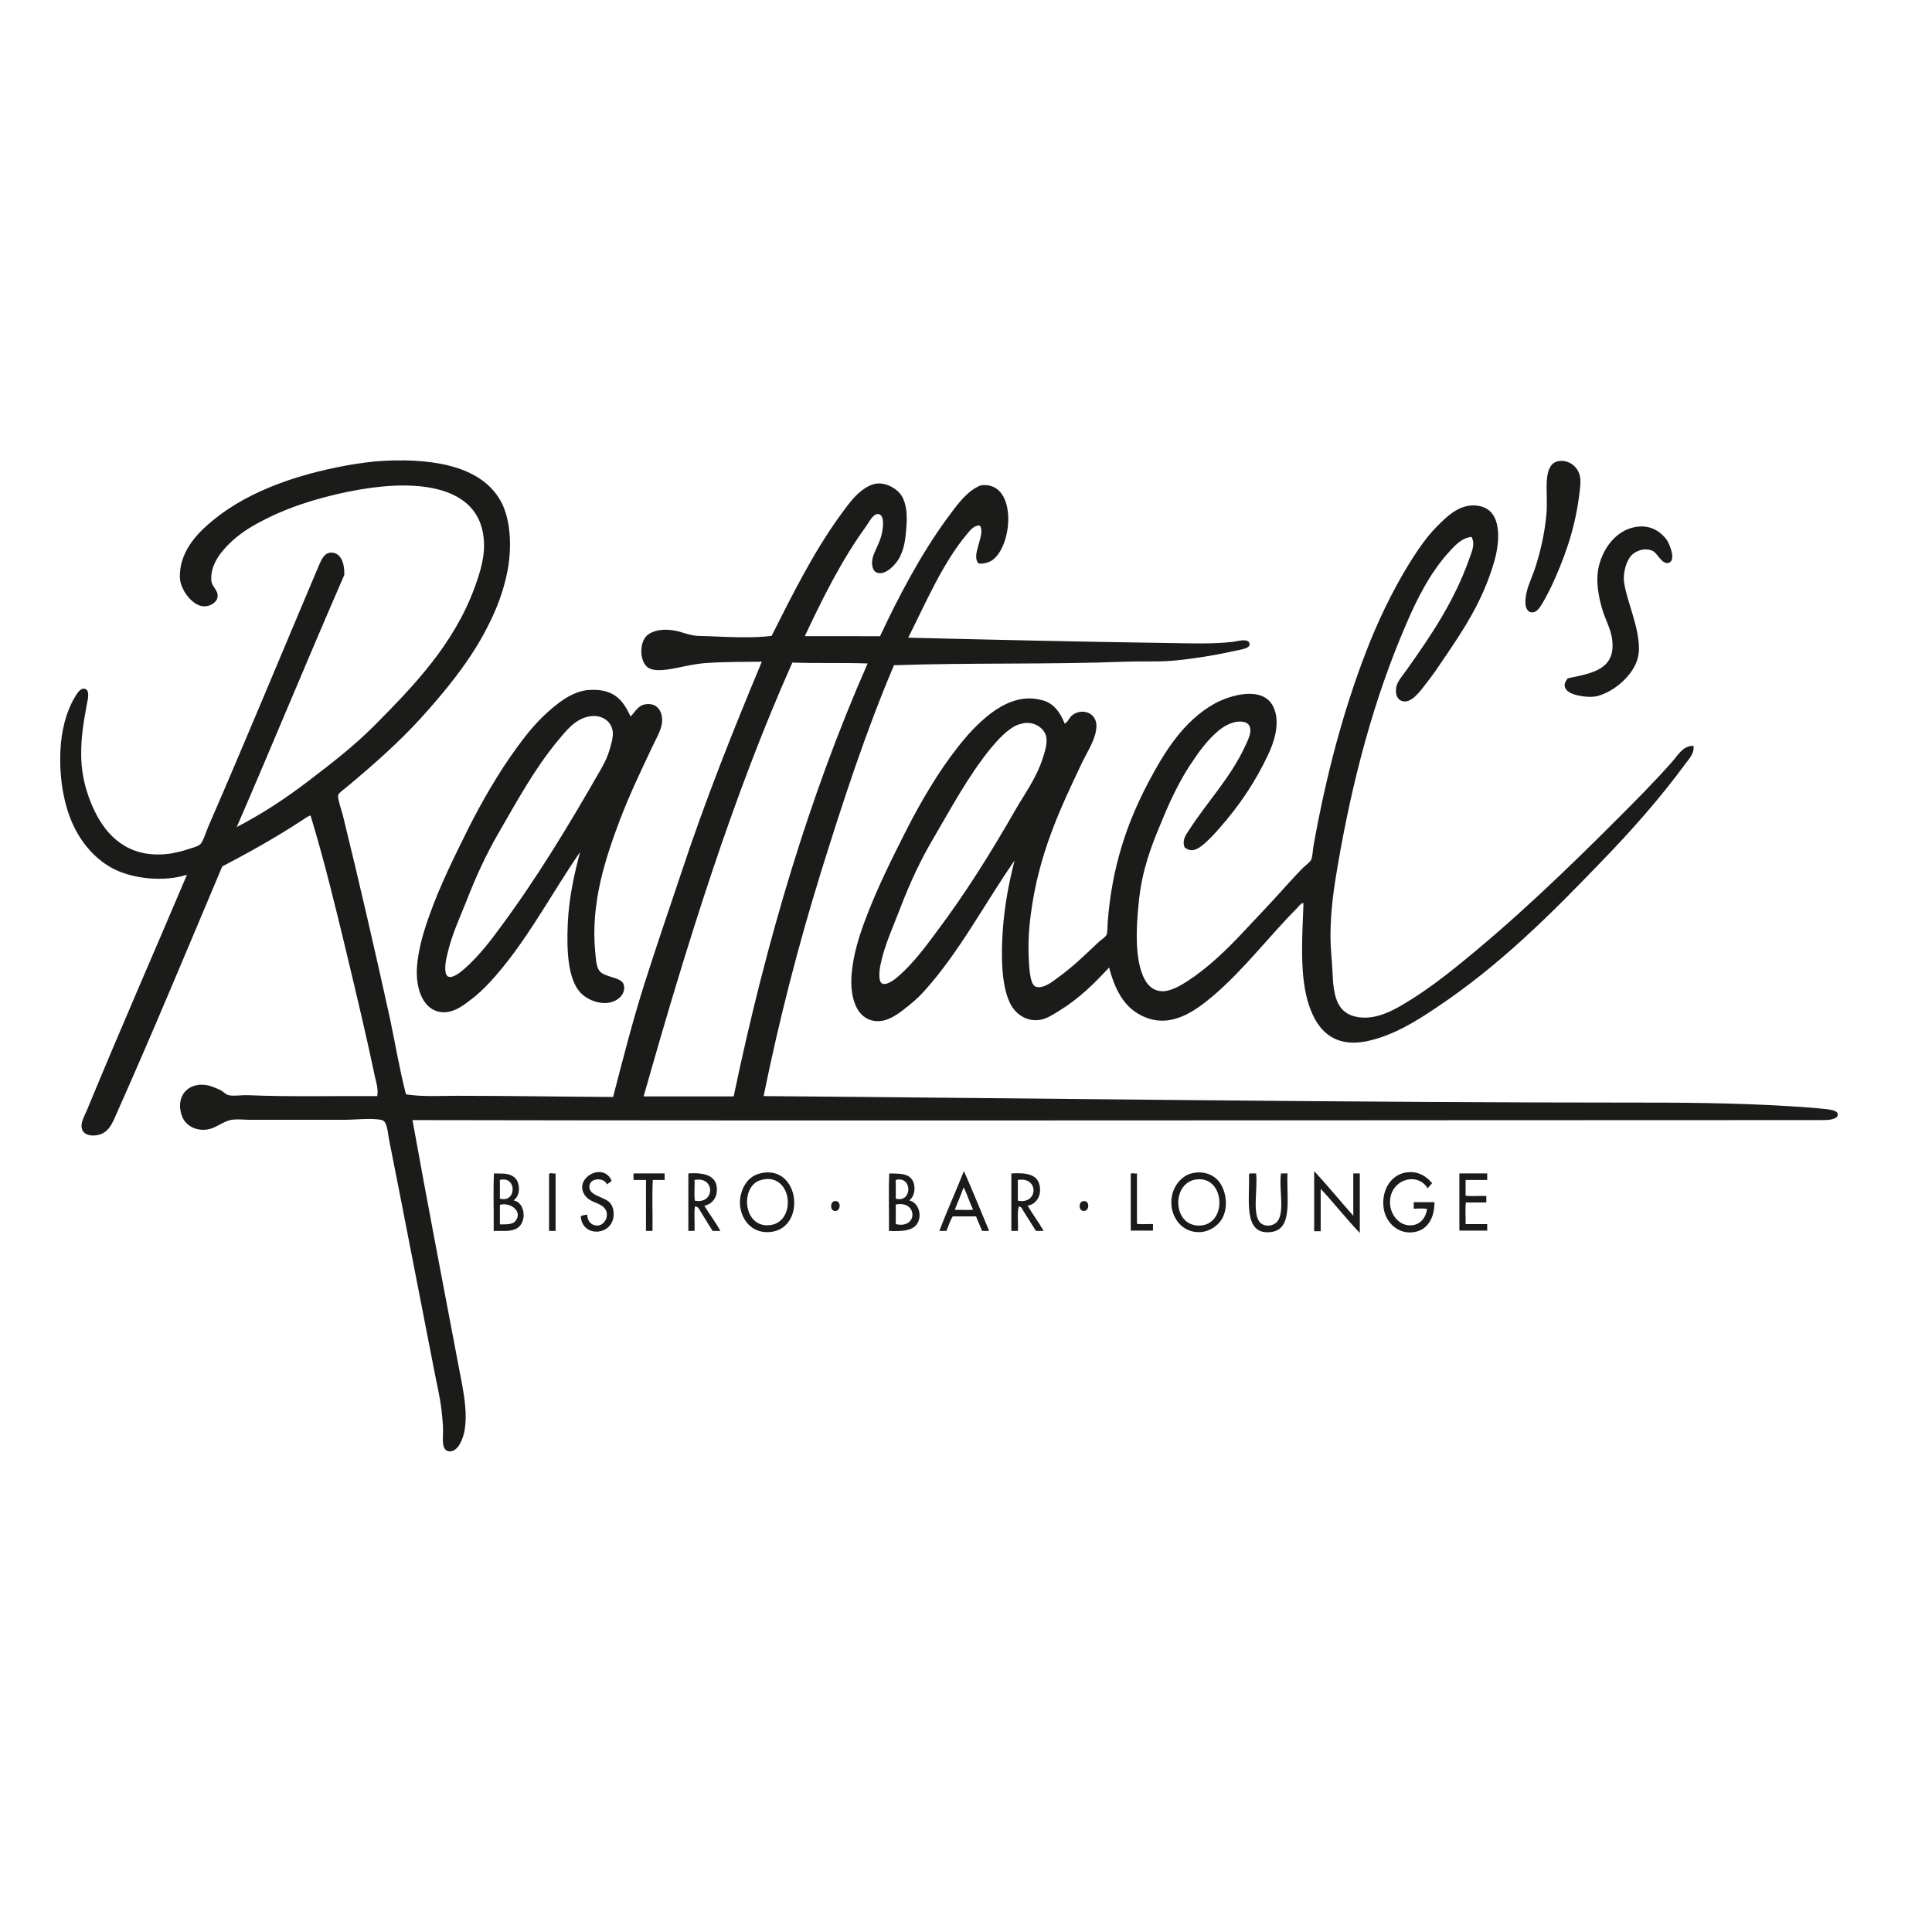 <?xml version="1.0" encoding="UTF-8"?> <svg xmlns="http://www.w3.org/2000/svg" xmlns:xlink="http://www.w3.org/1999/xlink" version="1.1" id="layer" x="0px" y="0px" viewBox="0 0 652 652" style="enable-background:new 0 0 652 652;" xml:space="preserve"> <style type="text/css"> .st0{fill:#1B1B1A;} </style> <g> <path class="st0" d="M217.2,370h30.4c11-52.7,25.7-101.8,45.2-146.1c-8.2-0.3-17.1,0-25.4-0.3C247.2,268.9,231.7,318.9,217.2,370 M137,369.3c5.4,0.9,11.3,0.5,17.2,0.5c17.4,0,35.3,0.3,52.7,0.4c3.4-13.1,6.7-26,10.7-38.6c4-12.5,8.2-24.8,12.3-37 c8.1-24.5,17.5-48.1,27.2-71.3c-6.6,0.1-12.9,0-19.5,0.5c-3,0.3-5.9,0.9-8.7,1.5c-3.1,0.6-7.8,1.6-10.2,0c-2.9-2-3-8.4-0.4-10.8 c2.6-2.3,7.2-2.4,11.1-1.3c1.4,0.4,2.8,0.9,4.4,1.2c1.6,0.3,3.4,0.2,5.3,0.3c7.2,0.3,14.9,0.7,21.3-0.1c7.1-14.1,14-28,23.1-40.6 c2.7-3.7,6-8.6,10.7-10.4c3.9-1.5,8.2,1.1,9.8,3.3c1.9,2.7,2.2,6.6,1.9,10.8c-0.3,3.9-0.6,7.2-2.4,10.6c-1.2,2.2-4.6,5.9-7.4,5 c-1.7-0.5-2.2-3-1.5-5.4c0.5-1.7,2-4.3,2.8-7c0.7-2.6,1.2-7.1-0.9-7.4c-1.8-0.3-3.2,2.7-4.2,4.1c-8.2,11.3-14.5,23.9-20.7,37.1H297 c6.1-13.1,13.8-27.7,22.5-39.6c2.9-3.9,6-8.4,10-10.6c0.7-0.4,1.4-0.8,2.4-0.8c11.4-0.4,9.9,20.6,2.9,25.4 c-1.1,0.7-2.7,1.2-4.4,1.1c-0.1-0.1-0.2-0.2-0.4-0.3c-1.2-1.9-0.2-4.3,0.3-6.3c0.5-2.1,1.5-4.4,0.4-6.2c-2-0.3-3.4,1.7-4.5,3 c-8.1,9.7-13.7,22.9-19.7,34.8c28.8,0.7,58.7,1.4,88.1,1.8c7.1,0.1,14.6,0.4,21.5-0.4c1.1-0.1,5.5-1.5,5.6,0.8 c0.1,1.6-3.7,1.9-5.7,2.4c-6.3,1.4-13.7,2.6-20.6,3.2c-5.1,0.4-10.3,0.1-15.6,0.3c-25.9,1-52.3,0.3-78.1,1.2 c-9.5,22.3-17.2,45.9-24.7,70c-7.5,24.2-14,49.3-19.3,75.4c98.7,0.8,197.9,2.2,297.5,2.2c19.3,0,37.1,0.3,55.9,1.7 c1.5,0.1,3,0.3,5.3,0.5c1.6,0.2,3.8,0.5,3.8,1.8c0,2-4.2,1.9-5.8,1.9c-158.3,0-317.1,0.3-475.2,0c4.9,27.2,10.2,54.8,15.5,82.7 c1.4,7.7,4.8,20.7-0.1,27.5c-0.6,0.8-1.7,1.7-3,1.6c-2.4-0.3-2.2-3.2-2.1-6.1c0.1-2.8-0.3-5.8-0.5-7.8c-0.6-5.1-1.8-9.7-2.6-14.1 c-5.1-25.9-9.9-51.1-15.1-77.2c-0.5-2.6-0.6-6.1-2.4-6.6c-3.1-0.8-9.1-0.1-12.7-0.1c-10.8,0-21,0-31.7,0c-2.1,0-4.4-0.3-6.3,0 c-2.7,0.4-5,2.6-7.8,3.2c-4,0.8-7.8-1.1-9-4.5c-2.6-7.3,3.1-12.4,10.2-9.9c1,0.4,2.1,0.8,3,1.3c0.9,0.5,1.6,1.4,2.6,1.6 c1.8,0.4,4.3-0.1,6.5,0c14.8,0.6,28.8,0.2,43.6,0.3c0.4-2.1-0.2-4.2-0.7-6.2c-2.9-13.9-6.3-28-9.6-41.9 c-3.8-15.8-7.6-31.5-12.2-46.6c-1.3,0.4-2.4,1.4-3.6,2.1c-8.1,5.3-17.2,10.4-26.2,15.1c-11.2,26.5-23.3,55.7-35.3,82.6 c-1.7,3.8-3,8.3-8.5,8.2c-1.9-0.1-3.5-0.8-3.7-3c-0.1-1.7,1.1-3.9,1.9-5.7c11-26.7,22.5-52.9,33.7-79.3c-8.2,2.6-18.3,1.2-24.4-1.8 c-6.3-3.1-11.2-8.8-14.1-15.2c-2.8-6.1-4.7-14.9-4.2-25.1c0.3-6.5,1.9-12.7,4.6-17.4c0.9-1.5,2.1-3.8,3.8-3.2 c1.6,0.6,0.8,3.7,0.5,5.2c-1,5.6-2,10.8-1.9,17.4c0.1,8.3,2.8,15.5,5.4,20.3c4.4,8,11.9,14.6,25.1,12.6c1.6-0.3,3.4-0.7,5.2-1.3 c1.4-0.5,3.5-0.9,4.5-1.8c1-1,2-4.4,2.8-6.2c12.7-29.2,24.6-58.1,37.1-87.6c0.9-2.1,1.9-4.6,4.2-4.6c3.3-0.1,4.6,3.5,4.5,7.5 C104,222,92.2,250.7,79.9,279.1c8.7-4.5,16.7-9.8,24.4-15.7c7.6-5.8,15.1-11.6,21.9-18.4c13.3-13.4,26.9-27.4,34-46.8 c1.9-5.3,3.7-10.7,3-16.9c-2-17.6-22.6-19.4-41.7-16.1c-10.6,1.8-22,5.1-30.9,9.5c-4.1,2-8.5,4.4-12.3,7.9c-3,2.8-7.3,7.4-7,13.1 c0.1,2.5,2.5,3.3,2.1,5.9c-0.3,1.8-2.7,3.2-4.8,3c-3.7-0.2-7.9-5.7-7.9-9.9c-0.1-8,5.1-13.8,9.4-17.6 c11.7-10.4,28.4-16.7,47.3-20.1c4-0.7,8.2-1.3,12.4-1.5c18.4-0.9,33.4,2.6,39.4,14c3.1,5.9,3.6,15,2.1,23c-1.4,7.4-4,13.7-7,19.5 c-5.8,11.3-14.3,21.6-22.6,30.7c-7.1,7.8-15.7,15.4-24.2,22.5c-1,0.9-3.3,2.4-3.4,3.2c-0.2,1,1.1,5,1.5,6.3 c5.6,22.8,10.9,45.8,16,69C133.4,352.2,134.8,360.8,137,369.3"></path> <path class="st0" d="M516.2,206.5c-1.6-1-1.6-3.1-1.2-5.7c0.5-2.9,1.9-5.7,2.9-8.6c1.8-5.4,3.4-12,4-18.9c0.3-3.6-0.1-7.2,0.1-11 c0.2-3.2,1.1-6.3,4.1-6.7c3.4-0.5,6.1,1.9,6.9,4.4c0.7,2.1,0.2,5-0.1,7.4c-1.5,11.7-5.2,21.6-9.4,30.6c-0.8,1.6-1.8,3.6-2.8,5.3 C519.7,204.9,518.5,207.3,516.2,206.5"></path> <path class="st0" d="M343.2,244.7c-3.2,1.4-6.5,5-8.9,7.9c-7.6,9.3-13.7,20.8-19.7,31c-3.7,6.3-7.4,14-10.8,22.9 c-2.5,6.6-5.1,11.9-6.6,18.8c-0.5,2.2-0.9,6.3,0.7,6.7c1.7,0.5,4.4-1.7,5.7-2.9c4.7-4.2,8.5-9.3,12-14c10.1-13.4,18.6-27,27.2-42 c3-5.2,6.9-10.5,9-16.9c0.7-2.2,1.7-5.1,1.3-7.4c-0.5-2.9-3.7-5.2-7.3-4.8C345,244.2,343.9,244.4,343.2,244.7 M359.3,244.2 c1-0.5,1.4-1.6,2.1-2.4c2.7-2.8,8.1-2,8.6,2.6c0.1,1.2-0.2,2.7-0.4,3.4c-0.9,3.3-2.8,6.2-4.4,9.5c-7.4,15.6-14.8,31-17.4,51.8 c-0.5,3.7-0.8,7.9-0.7,12.7c0.2,4.1,0.3,10.5,2.5,11.2c2.6,0.8,5.8-1.9,7.3-3c5.4-3.9,9.1-7.6,14-12.2c0.9-0.8,2.3-1.6,2.6-2.5 c0.3-1,0.2-2.5,0.3-3.8c1.4-18.9,6.5-33.7,13.7-47.4c5.4-10.2,11.8-20.7,22.3-26.6c5.6-3.1,16.3-6,19.8,0.8 c2.7,5.2,0.4,12.1-1.6,16.3c-4.4,9.4-9.8,17.3-16.3,24.7c-1.4,1.6-3.1,3.5-5,5.2c-1.7,1.4-4.1,3.7-6.9,1.5c-1-2.4,0.4-4.3,1.5-5.9 c6-9.4,14-17.6,19-28.5c0.8-1.8,2.4-4.7,1.3-6.7c-0.9-1.7-3.9-1.7-6.2-0.8c-2.3,0.9-3.8,2.1-5,3.2c-3,2.7-5.5,6-7.5,9 c-4.7,6.7-8.2,14.3-11.2,21.7c-3.3,7.8-6.2,15.6-7.3,25.6c-1,9-1.8,22.2,2.8,28.3c0.9,1.2,2.5,2.5,4.8,2.6c2.9,0.2,6.4-1.9,8.6-3.3 c7-4.5,13.5-10.8,18.9-16.6c4.2-4.5,7.6-8,11.5-12.3c2.7-2.9,5.5-6.2,8.6-9.3c1-1,2.6-2.1,2.9-2.9c0.5-1.2,0.5-3.1,0.8-4.8 c4.2-23.4,9.9-45.1,17.7-65.3c3.9-10.2,8.8-20.4,14.5-29.7c2.7-4.3,5.7-8.9,9.5-12.7c3.3-3.3,8.2-8.4,14.8-6.7 c7,1.8,6.5,11.5,4.5,18.5c-3.9,13.6-10.7,23.6-17.8,34c-1.6,2.4-3.2,4.7-5.4,7.5c-1.6,2.1-4.6,6.3-7.5,5.8c-2-0.4-2.8-2.2-2.4-4.8 c0.4-2.1,2.4-4.2,3.7-6.1c8-11.3,15.9-22.9,20.9-37.1c0.8-2.3,2.2-5.1,0.8-7.5c-3.3,0.3-5.6,2.9-7.7,5.2 c-6.1,6.7-10.7,15.6-14.5,24.6c-10.5,24.3-17.9,51.5-23,81.4c-1.2,6.9-2.4,15-2.4,23.7c0,3.7,0.5,7.9,0.7,12.1 c0.3,7.5,1.3,13.2,7.4,14.8c7.4,1.9,14.6-2.9,19.3-5.8c5.4-3.4,10.3-7.1,14.9-10.8c19.3-15.5,36.7-32.2,53.9-49.4 c6.4-6.4,12.9-12.9,19-19.8c2-2.2,3.7-5.6,7.3-5.5c0.4,2.4-1.4,4.3-2.6,5.9c-8.5,11.6-18.3,22.7-28.3,33 c-17.4,18.1-34.5,35.2-55.8,49.4c-6.8,4.6-14.6,9.5-23.6,11.4c-12.1,2.4-17.5-4.9-20-14c-2.6-9.5-1.7-21.7-1.3-32.6 c-0.6-0.2-1.4,0.8-2,1.5c-9.5,9.5-18,20.8-28.3,29.6c-5.1,4.3-12.9,10.6-21.7,7.9c-7.8-2.4-11.4-8.9-13.6-17.3 c-4.7,5.1-9.9,10.3-16.5,14.4c-2.1,1.3-4.6,3-7,3.3c-5,0.7-8.6-2.7-10-5.8c-2.8-5.8-3-15.4-2.4-24.2c0.6-8.9,2.2-16.8,4-23.8 c-9.8,14-18.7,31.1-30.7,44.3c-1.8,2-4.1,4-6.6,5.9c-2.7,2.1-6.7,5-11.1,3.7c-5.3-1.5-7.2-8.3-6.6-15.6c0.6-6.8,2.6-12.9,4.5-18 c4.1-11,9.1-20.9,14.1-30.8c4.8-9.4,10.7-19.5,17.2-27.7c3.1-4,6.7-8,11.1-11.4c4-3,10.1-6.4,16.9-4.6 C355.2,236.9,357.7,240.1,359.3,244.2"></path> <path class="st0" d="M529.1,228.9c8.3-1.7,16.5-3,14.9-13.5c-0.5-3.4-2.4-6.6-3.4-10.2c-1.1-3.8-2-8.7-1.3-12.8 c1.1-6.6,5.9-14,13.7-14.7c4.4-0.4,7.6,1.9,9.5,4.5c0.8,1.2,3.5,7.2,0.4,7.8c-2.1,0.4-3.6-3.4-5.2-4.1c-2.9-1.3-6,0.2-7.3,1.7 c-1.6,1.9-2.9,6-2.2,9.6c1.1,6.4,5,14.6,4.9,21.9c0,1.8-0.5,3.8-1.2,5.2c-2.3,4.8-7.6,9.2-12.8,10.6c-2.4,0.6-5.6,0.1-7.7-0.5 C528.7,233.6,526.7,231.7,529.1,228.9"></path> <path class="st0" d="M187.9,250.4c-7.6,9.2-13.8,20.6-19.7,30.8c-4.2,7.3-7.4,14.2-10.8,22.9c-2.5,6.3-5,11.4-6.6,18.6 c-0.6,2.4-1,6.3,0.5,6.9c1.6,0.6,4.1-1.5,5.6-2.8c4.7-4.2,8.5-9.1,12-13.9c12.5-16.9,23-34.3,33.6-52.8c0.9-1.6,2-3.5,2.8-5.8 c0.7-2.2,1.7-5.2,1.5-7.3c-0.4-3.6-3.6-5.8-7.5-5.3C194.1,242.4,190.8,246.9,187.9,250.4 M212.8,241.8c1.3-1.2,2.4-3.7,4.9-4.1 c4.1-0.7,6.1,2.4,5.7,6.3c-0.3,2.6-2.3,5.9-3.4,8.3c-3.8,8.1-7.4,15.5-10.8,24.4c-4.8,12.8-10,28-8.3,44.9c0.2,1.9,0.3,4.5,1.3,5.9 c1.7,2.6,8,2,8.4,5.2c0.5,3.3-2.8,5.7-6.2,5.8c-3.6,0.1-6.9-1.7-8.6-3.6c-4.1-4.5-4.6-13.9-4.2-23.1c0.4-9,2.3-17.2,4.1-24 c0-0.1,0.1-0.1,0.1-0.3c-9.9,14.3-18.5,31.1-30.6,44.1c-1.9,2-4,4.1-6.5,5.9c-2.7,2.1-6.6,5.1-11.1,3.8c-4.9-1.4-7.3-7.6-6.9-14.7 c0.4-6.3,2.4-12.6,4.1-17.4c3.8-10.7,8.6-20.2,13.3-29.7c4.3-8.6,10.3-19,16.1-26.9c2.9-4,6.1-8.1,9.9-11.6c3.6-3.3,8.4-7.4,14-8.1 C207.1,232.1,210.2,236.2,212.8,241.8"></path> <path class="st0" d="M322.2,408.3c2-0.1,4.4,0.2,6.2-0.1c-1.2-2.4-2-5.2-3.2-7.5C324.3,403.2,323.2,405.7,322.2,408.3 M325.3,395.2 c2.9,6.6,5.7,13.4,8.5,20.2h-2.4c-0.6-1.7-1.4-3.2-2-4.9h-7.9c-0.9,1.5-1.4,3.2-2.1,4.9h-2.4C319.6,408.6,322.6,402,325.3,395.2"></path> <path class="st0" d="M443.5,395.2c4.5,4.9,8.8,10.1,13.2,15.1V396h2.2v20.1c-4.6-4.8-8.7-10.1-13.2-14.9v14.3h-2.2V395.2z"></path> <path class="st0" d="M206.4,398.4c-0.3,0.7-1.1,0.8-1.6,1.3c-0.8-2.4-6-2.4-5.9,0.9c0,3,5.3,3.3,7,5.4c0.8,0.9,1.2,2.3,1.2,3.7 c0,7.5-10.8,8.1-11.1,0.7c0.7-0.3,1.5-0.4,2.2-0.5c0,2.2,1.3,3.6,3.2,3.7c2.8,0.1,4.5-3.7,2.6-5.9c-1.5-1.8-4.4-1.8-6.2-3.8 C192.8,398.1,203.3,391.7,206.4,398.4"></path> <path class="st0" d="M254.6,399.4c-4.5,3.9-2.9,14.4,4.6,14.1c9.4-0.3,8.6-16.3-0.7-15.6C256.9,398.1,255.6,398.5,254.6,399.4 M258.1,395.7c12.2-1.2,13.7,19.3,1.5,20.1c-6.1,0.4-9.8-4.5-9.9-9.9c0-2.8,1.1-5.2,1.7-6.1C252.8,397.5,254.8,396.1,258.1,395.7"></path> <path class="st0" d="M404.7,413.6c9.5-0.1,8.9-16.5-0.7-15.6C395.3,398.8,395.5,413.7,404.7,413.6 M403.7,395.7 c2.8-0.3,5.3,0.7,6.9,2.2c3.2,3,4.3,9.7,1.5,13.9c-1.3,1.9-3.9,3.8-6.9,4c-6.1,0.4-9.9-4.7-9.9-10c0-4.6,2.6-8,5.6-9.4 C401.5,396.1,402.7,395.8,403.7,395.7"></path> <path class="st0" d="M483.3,399.3c-0.5,0.6-1,1.1-1.5,1.7c-3.7-5.9-13-2.7-12.7,5c0.1,3.8,2.8,7.2,6.2,7.5c3.4,0.3,5.8-2,6.3-5.5 c-1.2-0.3-3-0.1-4.5-0.1v-2.2h7c0,6.3-3.2,10.5-8.9,10.2c-4.3-0.3-7.8-3.9-8.3-8.5c-0.7-6.2,2.9-11.4,8.3-11.8 C478.8,395.3,481.4,397,483.3,399.3"></path> <path class="st0" d="M174,412c2.5-3.2-1.8-6.4-5.3-5.4v6.6C171.3,413.2,173.1,413.2,174,412 M168.7,398.2v6.3 C174.4,406.1,174.5,396.7,168.7,398.2 M173.3,405.1c4,0.7,4.6,7.3,1.2,9.4c-2.2,1.3-4.8,0.8-7.9,0.9c0.1-6.4-0.2-13.2,0.1-19.4 c2.6,0.1,4.8-0.2,6.6,1.1C175.6,398.6,175.9,403.4,173.3,405.1"></path> <path class="st0" d="M187.5,396v19.4h-2.2v-19C185.3,395.5,186.8,396.2,187.5,396"></path> <path class="st0" d="M224.3,396v2.2h-4c-0.3,5.5,0,11.5-0.1,17.2H218v-17.2h-4.2c0.1-0.7-0.2-1.8,0.1-2.2H224.3z"></path> <path class="st0" d="M234.4,398.2c0.1,2.3-0.2,4.9,0.1,7C241.3,406.5,241.5,396.9,234.4,398.2 M237.7,406.9 c1.7,2.9,3.8,5.5,5.4,8.5h-2.6c-1.4-2.1-2.7-4.4-4.1-6.6c-0.4-0.6-0.8-1.8-1.9-1.6c-0.3,2.5,0,5.5-0.1,8.2h-2.1V396 c5.7-0.4,10.5,0.8,9.5,6.9C241.4,404.8,239.9,406.5,237.7,406.9"></path> <path class="st0" d="M302.3,406.5v6.6C309.8,414.9,309.8,405,302.3,406.5 M302.3,398.2v6.3C307.9,406.1,308,396.7,302.3,398.2 M306.8,405.1c2.9,0.6,4.4,4.4,3,7.4c-1.4,2.9-5.3,3.1-9.8,2.9c0.1-6.4-0.2-13.2,0.1-19.4c3,0.1,5.7-0.1,7.3,1.6 C309.2,399.4,309,403.7,306.8,405.1"></path> <path class="st0" d="M343.5,398.2v7C350.4,406.6,350.7,397,343.5,398.2 M346.8,406.9c1.7,2.9,3.7,5.5,5.4,8.5h-2.6 c-1.3-2.1-2.7-4.3-4.1-6.5c-0.4-0.6-0.7-1.8-1.7-1.7c-0.6,2.2-0.1,5.5-0.3,8.2h-2.2V396c4.9-0.3,9,0.2,9.6,4.4 C351.4,403.3,350,406.3,346.8,406.9"></path> <path class="st0" d="M383.7,396v17c1.5,0.3,3.6,0,5.4,0.1v2.2h-7.5v-19C381.6,395.6,383,396.2,383.7,396"></path> <path class="st0" d="M421.8,396h2.1c0.7,5.4-1.8,15.2,2.2,17.2c1.2,0.6,2.9,0.6,4.2-0.3c3.7-2.4,1.2-11.2,2-16.9h2.2 c-0.4,8.3,2,19-5.7,19.8c-9.4,1-7-10.9-7.3-19.4C421.7,396.2,421.7,396,421.8,396"></path> <path class="st0" d="M501.9,396v2.2h-7.3v5.3c2.1,0.3,4.7,0,7,0.1v2.2h-6.9c-0.3,2.2,0,4.9-0.1,7.3h7.3v2.2h-9.4V396H501.9z"></path> <path class="st0" d="M281.5,405.4c2.6-0.7,2.4,3.9-0.1,3.2C280.1,408.2,280.2,405.7,281.5,405.4"></path> <path class="st0" d="M365.4,405.4c2.6-0.7,2.4,3.9-0.1,3.2C364,408.2,364,405.7,365.4,405.4"></path> </g> </svg> 
